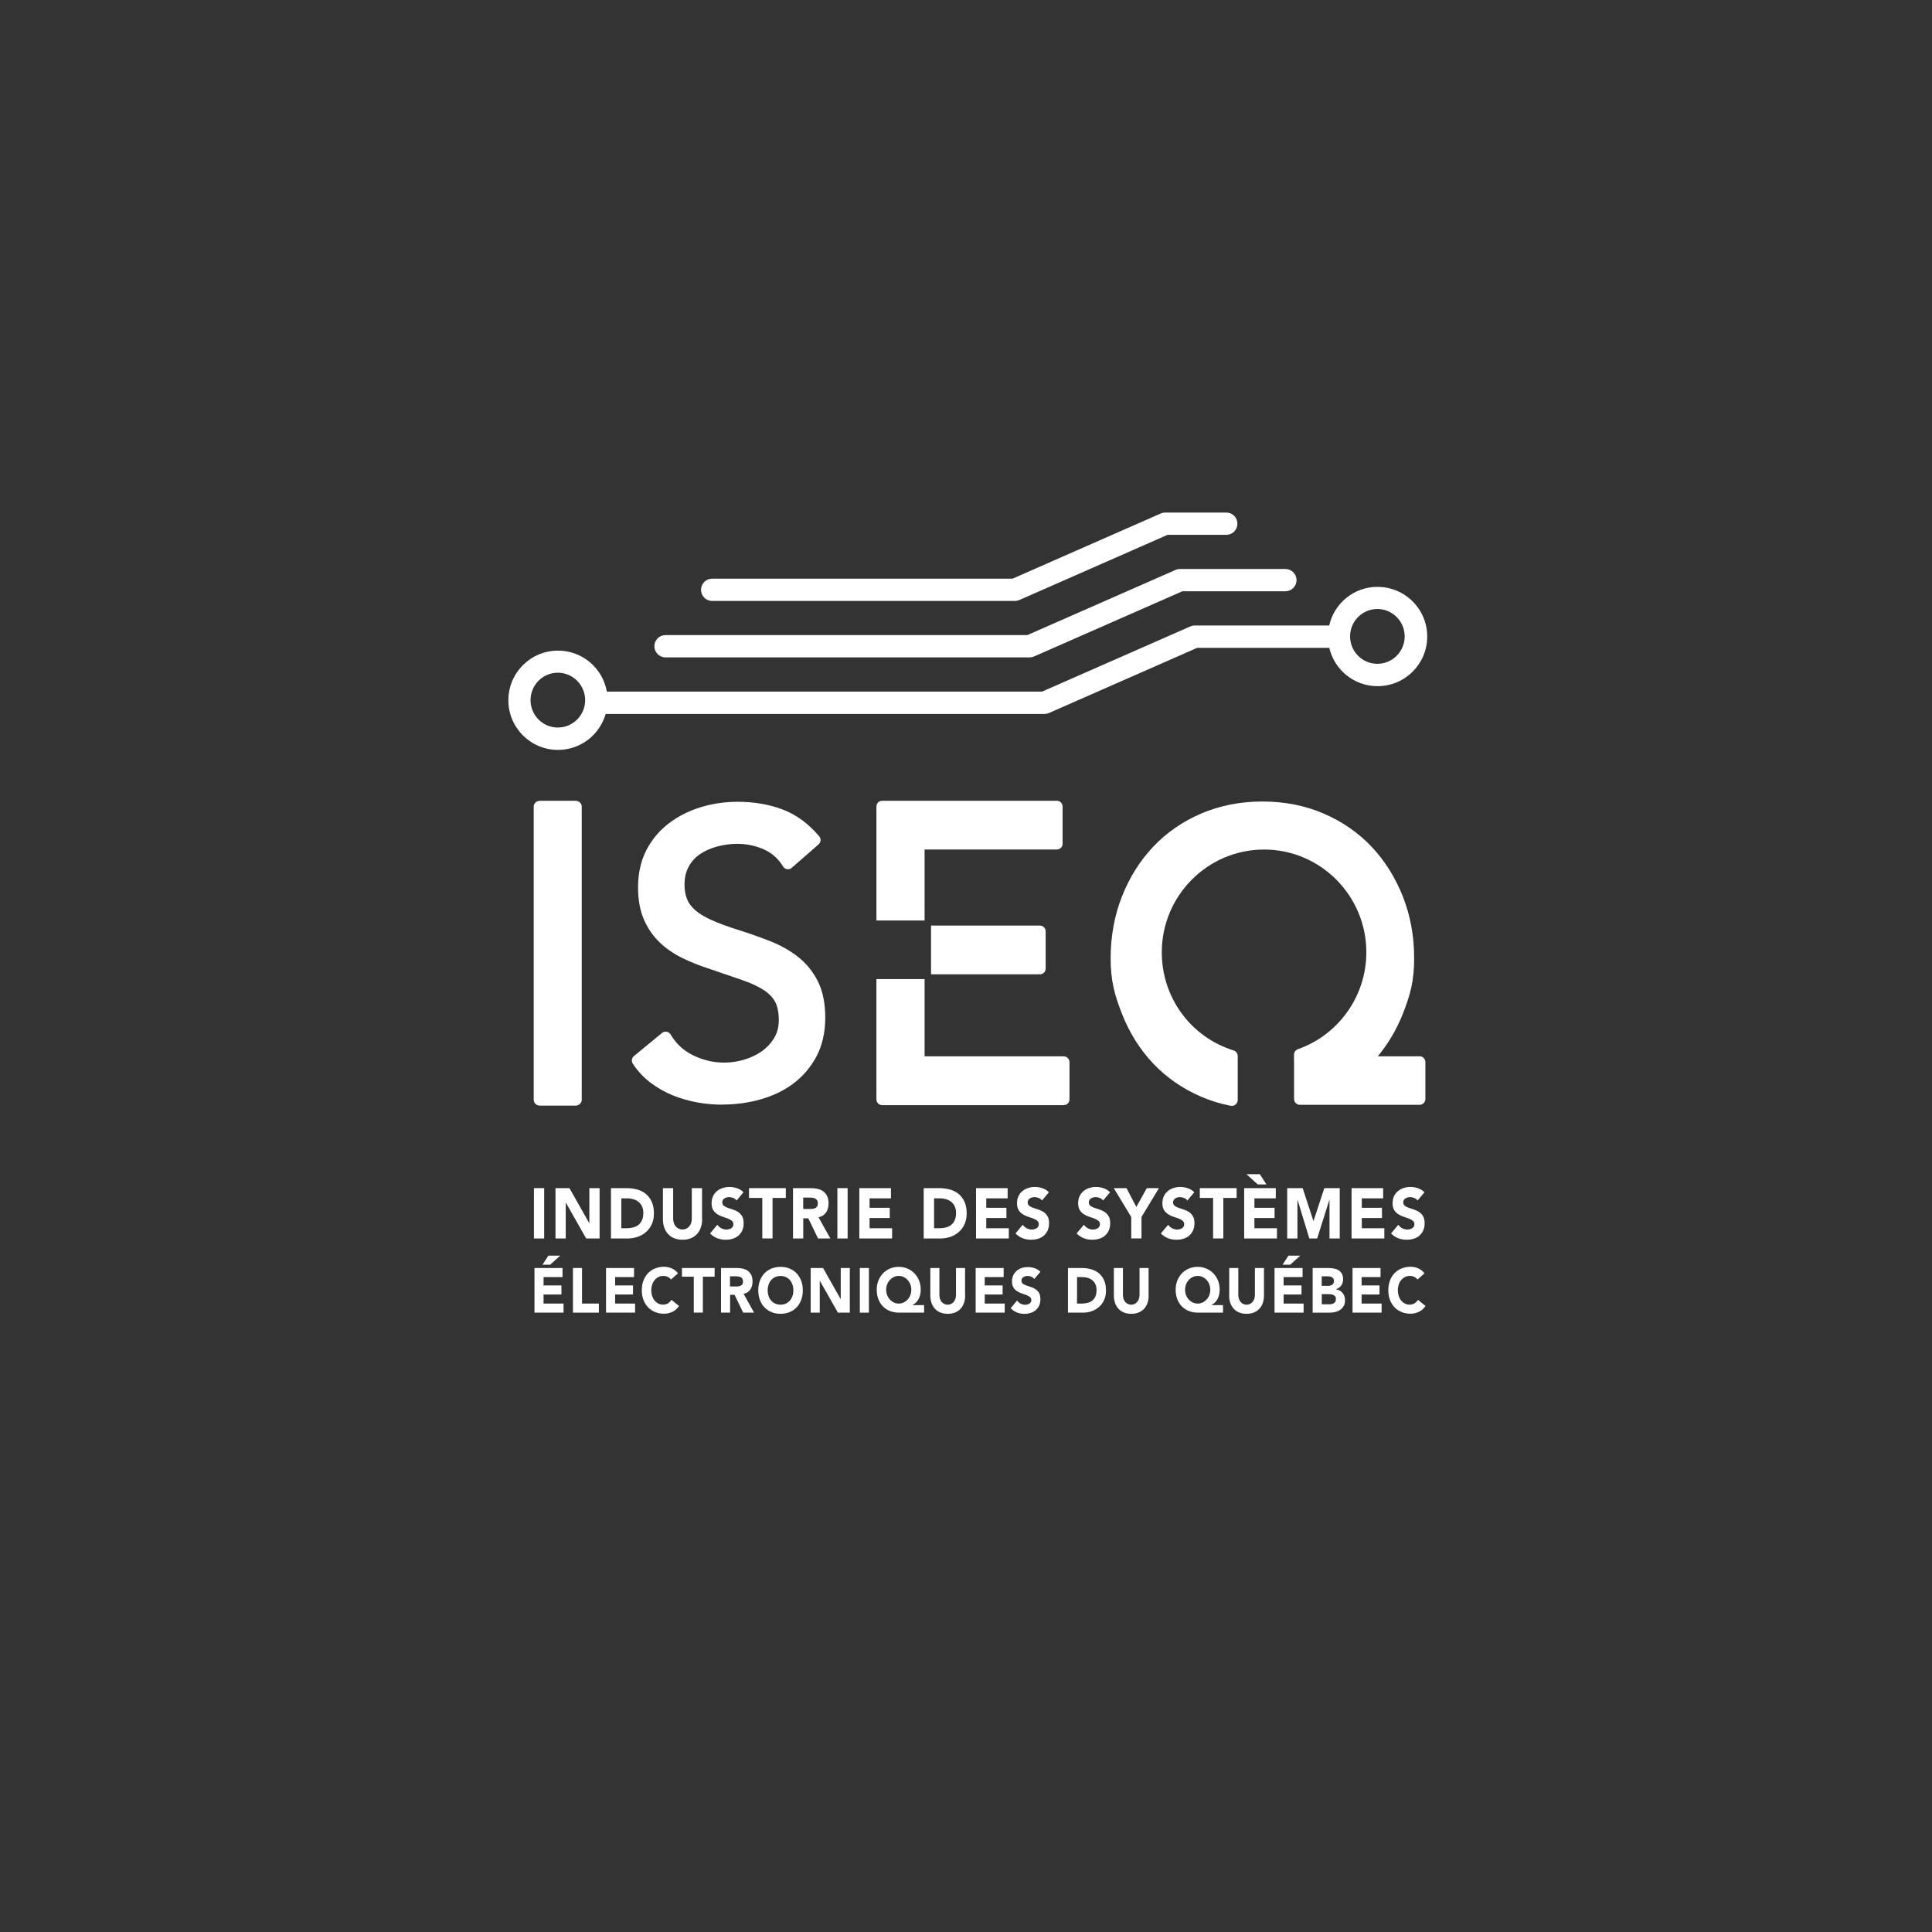 <?xml version="1.0" encoding="UTF-8"?> <svg xmlns="http://www.w3.org/2000/svg" version="1.1" viewBox="0 0 432 432"><rect x="0" y="0" width="432" height="432" fill="#333333" stroke="none"/><defs><style> .cls-1 { fill: none; } .cls-1, .cls-2 { stroke-width: 0px; } .cls-2, .cls-3 { fill: #fff; } .cls-3 { stroke: #ededed; stroke-miterlimit: 10; stroke-width: 5.8px; } </style></defs><g id="Background-blanc"><rect class="cls-1" x="-90" y="-180" width="612" height="792"></rect></g><g id="ISEQ-FR"><path class="cls-3" d="M143.78,198.19"></path><path class="cls-2" d="M130.08,245.93c0,.71-.62,1.29-1.39,1.29h-7.96c-.77,0-1.39-.58-1.39-1.29v-65.58c0-.71.62-1.29,1.39-1.29h7.96c.77,0,1.39.58,1.39,1.29"></path><g><path class="cls-2" d="M119.39,265.67h2.29v11.26h-2.29v-11.26Z"></path><path class="cls-2" d="M124.21,265.67h3.12l4.42,7.82h.03v-7.82h2.29v11.26h-3l-4.54-8.01h-.03v8.01h-2.29v-11.26Z"></path><path class="cls-2" d="M136.63,265.67h3.44c.83,0,1.62.1,2.37.3.75.2,1.4.53,1.96.98.56.45,1,1.04,1.33,1.76.33.72.49,1.59.49,2.62,0,.91-.16,1.71-.48,2.41-.32.69-.75,1.28-1.29,1.75-.54.47-1.16.83-1.87,1.07-.71.24-1.45.37-2.22.37h-3.75v-11.26ZM138.92,274.64h1.19c.53,0,1.02-.06,1.48-.18.46-.12.85-.31,1.18-.58.33-.27.59-.62.79-1.07.19-.44.29-.98.29-1.61,0-.55-.1-1.03-.29-1.44-.19-.41-.45-.74-.77-1.01-.32-.26-.7-.46-1.14-.6-.44-.13-.89-.2-1.37-.2h-1.35v6.68Z"></path><path class="cls-2" d="M157,272.59c0,.67-.09,1.28-.28,1.84-.19.56-.46,1.05-.83,1.46-.37.41-.83.74-1.37.97-.55.23-1.18.35-1.9.35s-1.36-.12-1.91-.35c-.55-.23-1.01-.56-1.37-.97-.37-.41-.64-.9-.83-1.46-.19-.56-.28-1.18-.28-1.84v-6.92h2.29v6.82c0,.35.05.67.15.97.1.3.25.55.43.77.19.22.41.39.67.51.26.12.54.18.84.18s.58-.06.84-.18c.25-.12.47-.29.66-.51.19-.22.33-.47.43-.77.1-.3.15-.62.15-.97v-6.82h2.29v6.92Z"></path><path class="cls-2" d="M164.7,268.42c-.19-.25-.44-.44-.76-.56-.32-.12-.62-.18-.9-.18-.17,0-.34.02-.51.06-.18.04-.34.11-.5.2-.16.09-.28.21-.38.36-.1.15-.15.33-.15.54,0,.34.12.6.35.78.23.18.53.33.89.46.36.13.74.25,1.15.38.41.13.8.31,1.15.54.36.23.65.55.89.94.23.39.35.92.35,1.57s-.11,1.17-.32,1.64c-.22.47-.51.85-.87,1.16-.37.31-.79.54-1.28.68-.48.15-1,.22-1.54.22-.68,0-1.3-.11-1.88-.33-.58-.22-1.12-.58-1.62-1.08l1.63-1.94c.23.34.53.6.89.79.36.18.73.28,1.11.28.19,0,.37-.02.57-.07.19-.05.36-.12.51-.21.15-.1.27-.22.37-.37.09-.15.14-.32.14-.52,0-.34-.12-.61-.36-.8-.24-.2-.54-.36-.9-.5-.36-.14-.75-.27-1.18-.41-.42-.14-.81-.32-1.18-.56-.36-.23-.66-.54-.9-.92-.24-.38-.36-.88-.36-1.51s.11-1.13.33-1.59c.22-.46.51-.84.88-1.14.37-.31.79-.54,1.27-.69.48-.15.98-.23,1.48-.23.59,0,1.16.09,1.7.27.55.18,1.04.48,1.48.91l-1.57,1.86Z"></path><path class="cls-2" d="M170.45,267.86h-2.97v-2.19h8.23v2.19h-2.97v9.06h-2.29v-9.06Z"></path><path class="cls-2" d="M177.31,265.67h4.03c.53,0,1.03.06,1.51.17.48.11.89.3,1.25.56.36.26.64.61.85,1.05.21.44.32.99.32,1.64,0,.79-.19,1.47-.57,2.03-.38.56-.94.91-1.68,1.06l2.65,4.75h-2.75l-2.18-4.5h-1.13v4.5h-2.29v-11.26ZM179.6,270.33h1.35c.21,0,.42,0,.65-.02.23-.02.44-.06.63-.14.19-.08.34-.2.46-.37.12-.17.18-.41.18-.72,0-.29-.05-.51-.16-.68-.11-.17-.25-.3-.41-.39-.17-.09-.36-.15-.57-.18-.22-.03-.43-.05-.63-.05h-1.5v2.56Z"></path><path class="cls-2" d="M187.24,265.67h2.29v11.26h-2.29v-11.26Z"></path><path class="cls-2" d="M192.15,265.67h7.07v2.29h-4.78v2.1h4.51v2.29h-4.51v2.29h5.04v2.29h-7.33v-11.26Z"></path><path class="cls-2" d="M206.56,265.67h3.44c.83,0,1.62.1,2.37.3.75.2,1.4.53,1.96.98.56.45,1,1.04,1.33,1.76.33.72.49,1.59.49,2.62,0,.91-.16,1.71-.48,2.41-.32.69-.75,1.28-1.29,1.75-.54.47-1.16.83-1.87,1.07-.71.24-1.45.37-2.22.37h-3.75v-11.26ZM208.85,274.64h1.19c.53,0,1.02-.06,1.48-.18.46-.12.85-.31,1.18-.58.33-.27.59-.62.79-1.07.19-.44.29-.98.29-1.61,0-.55-.1-1.03-.29-1.44-.19-.41-.45-.74-.77-1.01-.32-.26-.7-.46-1.14-.6-.44-.13-.89-.2-1.37-.2h-1.35v6.68Z"></path><path class="cls-2" d="M218.24,265.67h7.07v2.29h-4.78v2.1h4.51v2.29h-4.51v2.29h5.04v2.29h-7.33v-11.26Z"></path><path class="cls-2" d="M232.99,268.42c-.19-.25-.44-.44-.76-.56-.32-.12-.62-.18-.9-.18-.17,0-.34.02-.51.06-.18.04-.34.11-.5.2-.16.09-.28.21-.38.36-.1.15-.15.33-.15.54,0,.34.12.6.35.78.23.18.53.33.89.46.36.13.74.25,1.15.38.41.13.8.31,1.15.54.36.23.65.55.89.94.23.39.35.92.35,1.57s-.11,1.17-.32,1.64c-.22.47-.51.85-.87,1.16-.37.31-.79.54-1.28.68-.49.15-1,.22-1.54.22-.68,0-1.3-.11-1.88-.33-.58-.22-1.12-.58-1.62-1.08l1.63-1.94c.23.34.53.6.89.79.36.18.73.28,1.11.28.19,0,.37-.02.57-.07.19-.05.36-.12.51-.21.15-.1.27-.22.37-.37.09-.15.14-.32.14-.52,0-.34-.12-.61-.36-.8-.24-.2-.54-.36-.9-.5-.36-.14-.75-.27-1.18-.41-.42-.14-.81-.32-1.18-.56-.36-.23-.66-.54-.9-.92-.24-.38-.36-.88-.36-1.51s.11-1.13.33-1.59c.22-.46.51-.84.88-1.14.37-.31.79-.54,1.27-.69.48-.15.98-.23,1.48-.23.59,0,1.16.09,1.7.27.55.18,1.04.48,1.48.91l-1.57,1.86Z"></path><path class="cls-2" d="M246.66,268.42c-.19-.25-.44-.44-.76-.56-.32-.12-.62-.18-.9-.18-.17,0-.34.02-.51.06-.18.04-.34.11-.5.2-.16.09-.28.21-.38.36-.1.15-.15.33-.15.54,0,.34.12.6.35.78.23.18.53.33.89.46.36.13.74.25,1.15.38.41.13.8.31,1.15.54.36.23.65.55.89.94.24.39.35.92.35,1.57s-.11,1.17-.32,1.64c-.22.47-.51.85-.87,1.16-.37.31-.79.54-1.28.68-.49.15-1,.22-1.54.22-.68,0-1.3-.11-1.88-.33-.58-.22-1.12-.58-1.62-1.08l1.63-1.94c.23.34.53.6.89.79.36.18.73.28,1.11.28.19,0,.37-.02.57-.07.19-.05.36-.12.51-.21.15-.1.27-.22.37-.37.09-.15.14-.32.14-.52,0-.34-.12-.61-.36-.8-.24-.2-.54-.36-.9-.5-.36-.14-.75-.27-1.18-.41-.42-.14-.81-.32-1.18-.56-.36-.23-.66-.54-.9-.92-.24-.38-.36-.88-.36-1.51s.11-1.13.33-1.59c.22-.46.51-.84.88-1.14.37-.31.79-.54,1.27-.69.48-.15.97-.23,1.48-.23.59,0,1.16.09,1.7.27.55.18,1.04.48,1.48.91l-1.57,1.86Z"></path><path class="cls-2" d="M252.95,272.12l-3.91-6.45h2.85l2.2,4.21,2.34-4.21h2.72l-3.91,6.45v4.8h-2.29v-4.8Z"></path><path class="cls-2" d="M265.5,268.42c-.19-.25-.44-.44-.76-.56-.32-.12-.62-.18-.9-.18-.17,0-.34.02-.51.06-.18.04-.34.11-.5.2-.16.09-.28.21-.38.36-.1.15-.15.33-.15.54,0,.34.12.6.35.78.23.18.53.33.89.46.36.13.74.25,1.15.38.41.13.8.31,1.15.54.36.23.65.55.89.94.23.39.35.92.35,1.57s-.11,1.17-.32,1.64c-.22.47-.51.85-.87,1.16-.37.31-.79.54-1.28.68-.49.15-1,.22-1.54.22-.68,0-1.3-.11-1.88-.33-.58-.22-1.12-.58-1.62-1.08l1.63-1.94c.23.34.53.6.89.79.36.18.73.28,1.11.28.19,0,.37-.02.57-.07.19-.05.36-.12.51-.21.15-.1.27-.22.37-.37.09-.15.14-.32.14-.52,0-.34-.12-.61-.36-.8-.24-.2-.54-.36-.9-.5-.36-.14-.75-.27-1.18-.41-.42-.14-.81-.32-1.18-.56-.36-.23-.66-.54-.9-.92-.24-.38-.36-.88-.36-1.51s.11-1.13.33-1.59c.22-.46.51-.84.88-1.14.37-.31.79-.54,1.27-.69.48-.15.97-.23,1.48-.23.59,0,1.16.09,1.7.27.55.18,1.04.48,1.48.91l-1.57,1.86Z"></path><path class="cls-2" d="M271.25,267.86h-2.97v-2.19h8.23v2.19h-2.97v9.06h-2.29v-9.06Z"></path><path class="cls-2" d="M278.2,265.67h7.07v2.29h-4.78v2.1h4.51v2.29h-4.51v2.29h5.04v2.29h-7.33v-11.26ZM283.18,264.84h-1.94l-2.54-2.29h3l1.48,2.29Z"></path><path class="cls-2" d="M287.81,265.67h3.47l2.4,7.34h.03l2.41-7.34h3.45v11.26h-2.29v-8.63h-.03l-2.73,8.63h-1.75l-2.63-8.63h-.03v8.63h-2.29v-11.26Z"></path><path class="cls-2" d="M302.21,265.67h7.07v2.29h-4.78v2.1h4.51v2.29h-4.51v2.29h5.04v2.29h-7.33v-11.26Z"></path><path class="cls-2" d="M316.97,268.42c-.19-.25-.44-.44-.76-.56-.32-.12-.62-.18-.9-.18-.17,0-.34.02-.51.06-.18.04-.34.11-.5.2-.16.09-.28.21-.38.36-.1.15-.15.33-.15.54,0,.34.12.6.35.78.23.18.53.33.89.46.36.13.74.25,1.15.38.41.13.8.31,1.15.54.36.23.65.55.89.94.23.39.35.92.35,1.57s-.11,1.17-.32,1.64c-.22.47-.51.85-.87,1.16-.37.31-.79.54-1.28.68-.49.15-1,.22-1.54.22-.68,0-1.3-.11-1.88-.33-.58-.22-1.12-.58-1.62-1.08l1.63-1.94c.23.34.53.6.89.79.36.18.73.28,1.11.28.19,0,.37-.02.57-.07.19-.05.36-.12.51-.21.15-.1.27-.22.37-.37.09-.15.14-.32.14-.52,0-.34-.12-.61-.36-.8-.24-.2-.54-.36-.9-.5-.36-.14-.75-.27-1.18-.41-.42-.14-.81-.32-1.18-.56-.36-.23-.66-.54-.9-.92-.24-.38-.36-.88-.36-1.51s.11-1.13.33-1.59c.22-.46.51-.84.88-1.14.37-.31.79-.54,1.27-.69.48-.15.97-.23,1.48-.23.59,0,1.16.09,1.7.27.55.18,1.04.48,1.48.91l-1.57,1.86Z"></path><path class="cls-2" d="M119.51,283.53h6.27v2.03h-4.24v1.86h4v2.03h-4v2.03h4.47v2.03h-6.5v-9.98ZM122.61,280.76h2.66l-2.25,2.03h-1.72l1.32-2.03Z"></path><path class="cls-2" d="M128.11,283.53h2.03v7.95h3.77v2.03h-5.8v-9.98Z"></path><path class="cls-2" d="M135.5,283.53h6.27v2.03h-4.23v1.86h4v2.03h-4v2.03h4.47v2.03h-6.5v-9.98Z"></path><path class="cls-2" d="M150.05,286.12c-.2-.26-.45-.47-.74-.61-.29-.14-.63-.21-1.01-.21s-.74.08-1.06.24c-.33.16-.61.38-.85.67-.24.29-.43.63-.56,1.02-.13.4-.2.82-.2,1.28s.07.9.2,1.29c.13.39.32.73.55,1.01.23.29.51.51.83.67.32.16.66.24,1.02.24.42,0,.79-.09,1.11-.28.32-.19.59-.45.8-.79l1.69,1.37c-.39.59-.89,1.03-1.49,1.31-.6.28-1.22.42-1.85.42-.72,0-1.39-.12-1.99-.37-.61-.24-1.13-.59-1.58-1.05-.44-.46-.79-1.01-1.04-1.66-.25-.65-.37-1.37-.37-2.17s.12-1.52.37-2.17c.25-.65.59-1.2,1.04-1.66.44-.46.97-.81,1.58-1.05.61-.24,1.27-.37,1.99-.37.26,0,.53.03.81.08.28.05.56.13.83.25.27.11.54.26.79.45.25.19.48.42.68.69l-1.56,1.38Z"></path><path class="cls-2" d="M155.12,285.47h-2.63v-1.94h7.3v1.94h-2.63v8.03h-2.03v-8.03Z"></path><path class="cls-2" d="M161.21,283.53h3.57c.47,0,.91.05,1.34.15.42.1.79.26,1.11.49.32.23.57.54.76.93.19.39.28.88.28,1.46,0,.7-.17,1.3-.51,1.8-.34.49-.83.81-1.49.94l2.35,4.21h-2.44l-1.93-3.99h-1v3.99h-2.03v-9.98ZM163.24,287.66h1.2c.18,0,.38,0,.58-.02.2-.01.39-.06.55-.13.16-.07.3-.18.41-.33.11-.15.16-.36.16-.63,0-.25-.05-.46-.14-.61-.1-.15-.22-.27-.37-.35-.15-.08-.32-.13-.51-.16-.19-.03-.38-.04-.56-.04h-1.33v2.27Z"></path><path class="cls-2" d="M169.55,288.52c0-.8.12-1.52.37-2.17.25-.65.59-1.2,1.04-1.66.44-.46.97-.81,1.58-1.05.61-.24,1.27-.37,1.99-.37s1.39.12,1.99.37c.61.24,1.13.59,1.58,1.05.44.46.79,1.01,1.04,1.66.25.65.37,1.37.37,2.17s-.12,1.52-.37,2.17c-.25.65-.59,1.2-1.04,1.66-.44.46-.97.81-1.58,1.05-.61.24-1.27.37-1.99.37s-1.39-.12-1.99-.37c-.61-.24-1.13-.59-1.58-1.05-.44-.46-.79-1.01-1.04-1.66-.25-.65-.37-1.37-.37-2.17ZM171.66,288.52c0,.47.07.9.2,1.29.13.39.33.73.58,1.01.25.29.55.51.91.67.35.16.75.24,1.18.24s.83-.08,1.18-.24c.35-.16.65-.38.91-.67.25-.29.44-.62.58-1.01.13-.39.2-.82.2-1.29s-.07-.89-.2-1.28c-.14-.39-.33-.73-.58-1.02-.25-.29-.55-.51-.91-.67-.35-.16-.75-.24-1.18-.24s-.83.08-1.18.24c-.35.16-.65.38-.91.67-.25.29-.45.63-.58,1.02-.13.4-.2.82-.2,1.28Z"></path><path class="cls-2" d="M181.28,283.53h2.76l3.92,6.93h.03v-6.93h2.03v9.98h-2.66l-4.03-7.1h-.03v7.1h-2.03v-9.98Z"></path><path class="cls-2" d="M192.26,283.53h2.03v9.98h-2.03v-9.98Z"></path><path class="cls-2" d="M206.63,293.51h-5.59c-.72,0-1.39-.11-2-.35-.61-.23-1.14-.57-1.58-1.01-.44-.44-.79-.98-1.04-1.61-.25-.63-.38-1.35-.38-2.16,0-.75.13-1.44.38-2.07.26-.63.61-1.17,1.05-1.62.44-.45.96-.8,1.56-1.05.6-.25,1.24-.37,1.93-.37s1.33.13,1.93.38c.6.25,1.12.61,1.56,1.06.44.45.79.99,1.05,1.61.26.63.38,1.31.38,2.07,0,.36-.04.71-.11,1.04-.07.34-.18.66-.33.96-.15.3-.34.57-.57.81-.23.24-.51.43-.82.59v.03h2.58v1.69ZM198.15,288.39c0,.43.07.84.22,1.21.15.38.35.7.61.98.26.28.55.5.89.66.34.16.7.24,1.09.24s.76-.08,1.09-.24c.34-.16.64-.38.89-.66.26-.28.46-.6.61-.98.15-.38.22-.78.22-1.21s-.07-.84-.22-1.21c-.15-.38-.35-.7-.61-.98-.26-.28-.55-.5-.89-.66-.34-.16-.7-.24-1.09-.24s-.76.08-1.09.24c-.34.16-.64.38-.89.66-.26.28-.46.6-.61.98-.15.38-.22.78-.22,1.21Z"></path><path class="cls-2" d="M215.81,289.66c0,.59-.08,1.14-.25,1.64-.17.5-.41.93-.74,1.3-.33.37-.73.65-1.22.86-.49.21-1.05.31-1.68.31s-1.21-.1-1.69-.31c-.49-.21-.89-.49-1.22-.86-.33-.37-.57-.8-.74-1.3-.17-.5-.25-1.04-.25-1.64v-6.13h2.03v6.05c0,.31.05.6.14.86.09.26.22.49.38.68.16.19.36.34.59.45.23.11.48.16.75.16s.52-.05.74-.16c.23-.11.42-.26.59-.45.16-.19.29-.42.38-.68.09-.26.14-.55.14-.86v-6.05h2.03v6.13Z"></path><path class="cls-2" d="M218.15,283.53h6.27v2.03h-4.23v1.86h4v2.03h-4v2.03h4.47v2.03h-6.5v-9.98Z"></path><path class="cls-2" d="M231.24,285.96c-.16-.23-.39-.39-.67-.5-.28-.11-.55-.16-.8-.16-.15,0-.3.02-.46.06-.16.04-.3.1-.44.18-.14.08-.25.19-.34.32-.09.13-.13.29-.13.48,0,.3.1.53.31.69.21.16.47.3.79.41.32.11.66.23,1.02.34.36.11.71.27,1.02.48.32.21.58.48.79.83.21.35.31.81.31,1.4s-.1,1.04-.29,1.45c-.19.41-.45.76-.78,1.03s-.7.47-1.13.61c-.43.13-.88.2-1.36.2-.6,0-1.15-.1-1.67-.3-.51-.2-.99-.52-1.43-.96l1.45-1.72c.21.3.47.53.79.7.32.16.65.25.98.25.16,0,.33-.02.5-.06.17-.04.32-.11.46-.19.13-.08.24-.19.33-.32.08-.13.12-.29.12-.46,0-.3-.11-.54-.32-.71-.21-.17-.48-.32-.8-.44-.32-.12-.67-.24-1.04-.37-.37-.12-.72-.29-1.04-.49-.32-.21-.59-.48-.8-.82-.21-.34-.32-.78-.32-1.34s.1-1.01.29-1.41c.2-.4.46-.74.78-1.01.33-.27.7-.48,1.13-.61.43-.14.86-.2,1.32-.2.52,0,1.02.08,1.51.24.49.16.93.43,1.32.8l-1.39,1.65Z"></path><path class="cls-2" d="M238.79,283.53h3.05c.74,0,1.44.09,2.1.27.66.18,1.24.47,1.74.87.49.4.89.92,1.18,1.56.29.64.44,1.41.44,2.32,0,.81-.14,1.52-.42,2.14-.28.62-.66,1.13-1.14,1.55-.48.42-1.03.74-1.65.95-.63.22-1.28.32-1.97.32h-3.32v-9.98ZM240.83,291.48h1.05c.47,0,.91-.05,1.31-.16.4-.1.75-.27,1.05-.51.3-.24.53-.55.7-.94.17-.39.25-.87.25-1.43,0-.49-.08-.91-.25-1.27-.17-.36-.4-.66-.68-.9-.29-.23-.62-.41-1.01-.53-.39-.12-.79-.18-1.22-.18h-1.2v5.92Z"></path><path class="cls-2" d="M256.85,289.66c0,.59-.08,1.14-.25,1.64-.17.5-.41.93-.74,1.3-.33.37-.73.65-1.22.86-.49.21-1.05.31-1.68.31s-1.21-.1-1.69-.31c-.49-.21-.89-.49-1.22-.86-.33-.37-.57-.8-.74-1.3-.17-.5-.25-1.04-.25-1.64v-6.13h2.03v6.05c0,.31.05.6.14.86.09.26.22.49.38.68.16.19.36.34.59.45.23.11.48.16.75.16s.52-.05.74-.16c.23-.11.42-.26.59-.45.16-.19.29-.42.38-.68.09-.26.14-.55.14-.86v-6.05h2.03v6.13Z"></path><path class="cls-2" d="M273.47,293.51h-5.59c-.72,0-1.39-.11-2-.35-.61-.23-1.14-.57-1.58-1.01-.44-.44-.79-.98-1.04-1.61-.25-.63-.38-1.35-.38-2.16,0-.75.13-1.44.38-2.07.26-.63.61-1.17,1.05-1.62.44-.45.96-.8,1.56-1.05.6-.25,1.24-.37,1.93-.37s1.33.13,1.93.38c.6.25,1.12.61,1.56,1.06.44.45.79.99,1.05,1.61.26.63.38,1.31.38,2.07,0,.36-.04.71-.11,1.04-.07.34-.18.66-.33.96-.15.3-.34.57-.57.81-.23.24-.51.43-.82.59v.03h2.58v1.69ZM264.99,288.39c0,.43.07.84.22,1.21.15.38.35.7.61.98.26.28.55.5.89.66.34.16.7.24,1.1.24s.76-.08,1.09-.24c.34-.16.64-.38.89-.66.26-.28.46-.6.61-.98.15-.38.22-.78.22-1.21s-.07-.84-.22-1.21c-.15-.38-.35-.7-.61-.98-.26-.28-.55-.5-.89-.66-.34-.16-.7-.24-1.09-.24s-.76.08-1.1.24c-.34.16-.64.38-.89.66-.26.28-.46.6-.61.98-.15.38-.22.78-.22,1.21Z"></path><path class="cls-2" d="M274.86,289.66v-6.13h2.03v6.05c0,.31.05.6.14.86.09.26.22.49.38.68.16.19.36.34.59.45.23.11.48.16.75.16s.52-.05.74-.16c.23-.11.42-.26.59-.45.16-.19.29-.42.38-.68.09-.26.14-.55.14-.86v-6.05h2.03v6.13c0,.59-.08,1.14-.25,1.64-.17.5-.41.93-.74,1.3-.33.37-.73.65-1.22.86-.49.21-1.05.31-1.68.31s-1.21-.1-1.69-.31c-.49-.21-.89-.49-1.22-.86-.33-.37-.57-.8-.74-1.3-.17-.5-.25-1.04-.25-1.64"></path><path class="cls-2" d="M284.99,283.53h6.27v2.03h-4.24v1.86h4v2.03h-4v2.03h4.47v2.03h-6.5v-9.98ZM288.09,280.76h2.66l-2.25,2.03h-1.72l1.32-2.03Z"></path><path class="cls-2" d="M293.51,283.53h3.44c.4,0,.8.03,1.2.09.4.06.77.18,1.09.37.32.18.58.44.78.77.2.33.3.77.3,1.31s-.14,1.03-.44,1.4c-.29.37-.68.64-1.15.8v.03c.3.05.58.14.83.28.25.14.46.31.64.52.18.21.31.46.41.74.1.28.14.58.14.9,0,.53-.1.97-.31,1.32-.21.35-.48.64-.81.85-.33.22-.7.37-1.11.47-.41.09-.82.14-1.23.14h-3.78v-9.98ZM295.54,287.52h1.47c.16,0,.31-.02.46-.06.15-.04.29-.1.41-.18.12-.08.22-.2.29-.34.07-.14.11-.31.11-.51s-.04-.38-.12-.51c-.08-.14-.19-.24-.32-.32-.13-.08-.28-.13-.44-.16-.17-.03-.33-.05-.48-.05h-1.38v2.13ZM295.54,291.64h1.82c.16,0,.31-.02.48-.06.16-.04.31-.1.44-.2.13-.09.24-.22.32-.37.08-.15.12-.33.12-.55,0-.23-.05-.43-.16-.57-.11-.15-.25-.26-.41-.33-.16-.07-.34-.13-.53-.15-.19-.03-.37-.04-.53-.04h-1.54v2.27Z"></path><path class="cls-2" d="M302.42,283.53h6.27v2.03h-4.23v1.86h4v2.03h-4v2.03h4.47v2.03h-6.5v-9.98Z"></path><path class="cls-2" d="M316.98,286.12c-.2-.26-.45-.47-.74-.61-.29-.14-.63-.21-1.01-.21s-.74.08-1.06.24c-.33.16-.61.38-.85.67-.24.29-.43.63-.56,1.02-.13.4-.2.82-.2,1.28s.07.9.2,1.29c.13.39.32.73.55,1.01.24.29.51.51.83.67.32.16.66.24,1.02.24.42,0,.79-.09,1.11-.28.32-.19.59-.45.79-.79l1.69,1.37c-.39.59-.89,1.03-1.49,1.31-.6.28-1.22.42-1.85.42-.72,0-1.39-.12-1.99-.37-.61-.24-1.13-.59-1.58-1.05-.44-.46-.79-1.01-1.04-1.66-.25-.65-.37-1.37-.37-2.17s.12-1.52.37-2.17c.25-.65.59-1.2,1.04-1.66.44-.46.97-.81,1.58-1.05.61-.24,1.27-.37,1.99-.37.26,0,.53.03.81.08.28.05.56.13.83.25.27.11.54.26.79.45.25.19.48.42.68.69l-1.56,1.38Z"></path></g><path class="cls-2" d="M317.44,236.19h-9.36c2.31-2.79,4.21-5.97,5.61-9.53,1.67-4.25,2.52-7.33,2.52-12.35s-.85-9.58-2.52-13.83c-1.68-4.25-4.03-8-6.99-11.14-2.97-3.14-6.58-5.64-10.74-7.43-4.15-1.79-8.76-2.69-13.69-2.69s-9.54.91-13.69,2.69c-4.15,1.79-7.77,4.29-10.73,7.43-2.96,3.14-5.31,6.88-6.99,11.14-1.67,4.25-2.52,8.9-2.52,13.83s.89,8.2,2.52,12.35c1.67,4.25,4.02,8,6.99,11.14,2.97,3.14,6.58,5.64,10.73,7.43,2.09.9,4.31,1.58,6.61,2.03.08.02.17.02.25.02.3,0,.6-.11.84-.3.3-.25.48-.63.48-1.02v-9.82c0-.58-.38-1.09-.93-1.26-9.6-3.01-16.05-11.83-16.05-21.94,0-12.67,10.26-22.98,22.87-22.98s22.87,10.31,22.87,22.98c0,9.73-6.15,18.43-15.3,21.66-.53.19-.88.69-.88,1.25v1.65s.01.06.02.08v7.99s.01.04.02.07c0,.03-.02.06-.02.09,0,.72.58,1.31,1.3,1.31h26.76c.72,0,1.3-.59,1.3-1.31v-8.24c0-.72-.58-1.31-1.3-1.31Z"></path><path class="cls-2" d="M161.57,247.01c-1.86,0-3.75-.17-5.63-.5-1.88-.34-3.71-.86-5.44-1.56-1.75-.71-3.42-1.65-4.95-2.79-1.56-1.16-2.93-2.61-4.05-4.31-.36-.55-.26-1.29.25-1.71l6.28-5.17c.29-.24.67-.33,1.04-.27.37.07.69.29.88.61,1.22,2.07,2.86,3.6,5.04,4.66,3.48,1.71,7.42,2.14,11.41.97,1.45-.43,2.78-1.06,3.93-1.87,1.13-.8,2.06-1.8,2.78-2.99.69-1.13,1.03-2.47,1.03-3.97,0-1.7-.27-3.07-.81-4.08-.54-1-1.39-1.89-2.53-2.64-1.24-.81-2.85-1.56-4.77-2.22l-7.14-2.45c-2.23-.71-4.35-1.54-6.25-2.47-1.97-.96-3.71-2.15-5.17-3.56-1.48-1.43-2.67-3.16-3.52-5.15-.85-1.99-1.28-4.39-1.28-7.12,0-3.17.64-6,1.89-8.39,1.24-2.38,2.95-4.39,5.07-5.99,2.08-1.57,4.48-2.77,7.11-3.57,2.61-.79,5.38-1.19,8.21-1.19,3.62,0,6.98.57,9.99,1.7,3.07,1.15,5.84,3.18,8.24,6.02.45.54.39,1.34-.14,1.8l-6.01,5.25c-.28.25-.66.36-1.03.3-.37-.06-.7-.27-.9-.6-1.09-1.77-2.5-3.03-4.31-3.83-3.25-1.45-6.9-1.56-10.32-.67-1.43.37-2.72.93-3.85,1.67-1.09.71-1.93,1.62-2.59,2.79-.64,1.14-.97,2.52-.97,4.09,0,1.23.19,2.32.56,3.24.36.89.96,1.71,1.8,2.45.89.79,2.13,1.54,3.69,2.24,1.63.74,3.66,1.48,6.04,2.22,2.42.77,4.77,1.6,7.02,2.48,2.34.92,4.44,2.1,6.25,3.51,1.86,1.46,3.35,3.29,4.45,5.47,1.1,2.19,1.66,4.93,1.66,8.16s-.67,6.21-1.98,8.67c-1.31,2.44-3.06,4.48-5.2,6.07-2.12,1.58-4.59,2.76-7.35,3.53-2.72.76-5.56,1.14-8.45,1.14Z"></path><g><path class="cls-2" d="M215.99,206.96h-7.81v10.9h24.35c.71,0,1.28-.58,1.28-1.29v-8.32c0-.71-.57-1.29-1.28-1.29h-16.54Z"></path><path class="cls-2" d="M237.86,236.2h-31.12v-17.27h-10.77v26.89c0,.71.57,1.29,1.28,1.29h40.61c.71,0,1.28-.58,1.28-1.29v-8.32c0-.71-.57-1.29-1.28-1.29Z"></path><path class="cls-2" d="M206.74,203.82v-13.87h29.58c.71,0,1.28-.58,1.28-1.29v-8.32c0-.71-.57-1.29-1.28-1.29h-39.07c-.71,0-1.28.58-1.28,1.29v25.49h10.77v-2.01Z"></path></g><path class="cls-2" d="M159.22,134.37h67.72c.35,0,.7-.08,1.02-.22l33.11-14.56h13.14c1.37,0,2.48-1.11,2.48-2.49s-1.11-2.49-2.48-2.49h-13.67c-.35,0-.7.07-1.02.22l-33.11,14.56h-67.18c-1.37,0-2.48,1.12-2.48,2.49s1.11,2.49,2.48,2.49Z"></path><path class="cls-2" d="M148.8,146.99h81.44c.35,0,.7-.08,1.02-.22l33.11-14.56h23.06c1.37,0,2.48-1.12,2.48-2.49s-1.11-2.49-2.48-2.49h-23.59c-.35,0-.7.08-1.02.22l-33.11,14.56h-80.91c-1.37,0-2.48,1.12-2.48,2.49s1.11,2.49,2.48,2.49Z"></path><path class="cls-2" d="M308.02,131.22c-5.28,0-9.69,3.69-10.81,8.64h-30.05c-.35,0-.7.08-1.02.22l-33.11,14.56h-97.34c-.92-5.21-5.45-9.16-10.92-9.16-6.13,0-11.1,4.97-11.1,11.1s4.97,11.1,11.1,11.1c5.07,0,9.33-3.4,10.66-8.04h98.13c.35,0,.7-.08,1.02-.22l33.11-14.56h29.54c1.14,4.91,5.54,8.57,10.8,8.57,6.13,0,11.1-4.97,11.1-11.1s-4.97-11.1-11.1-11.1ZM124.73,162.68c-3.37,0-6.1-2.75-6.1-6.13s2.74-6.13,6.1-6.13,6.11,2.75,6.11,6.13-2.74,6.13-6.11,6.13ZM307.98,148.43c-3.37,0-6.1-2.75-6.1-6.13s2.74-6.13,6.1-6.13,6.11,2.75,6.11,6.13-2.74,6.13-6.11,6.13Z"></path></g></svg> 